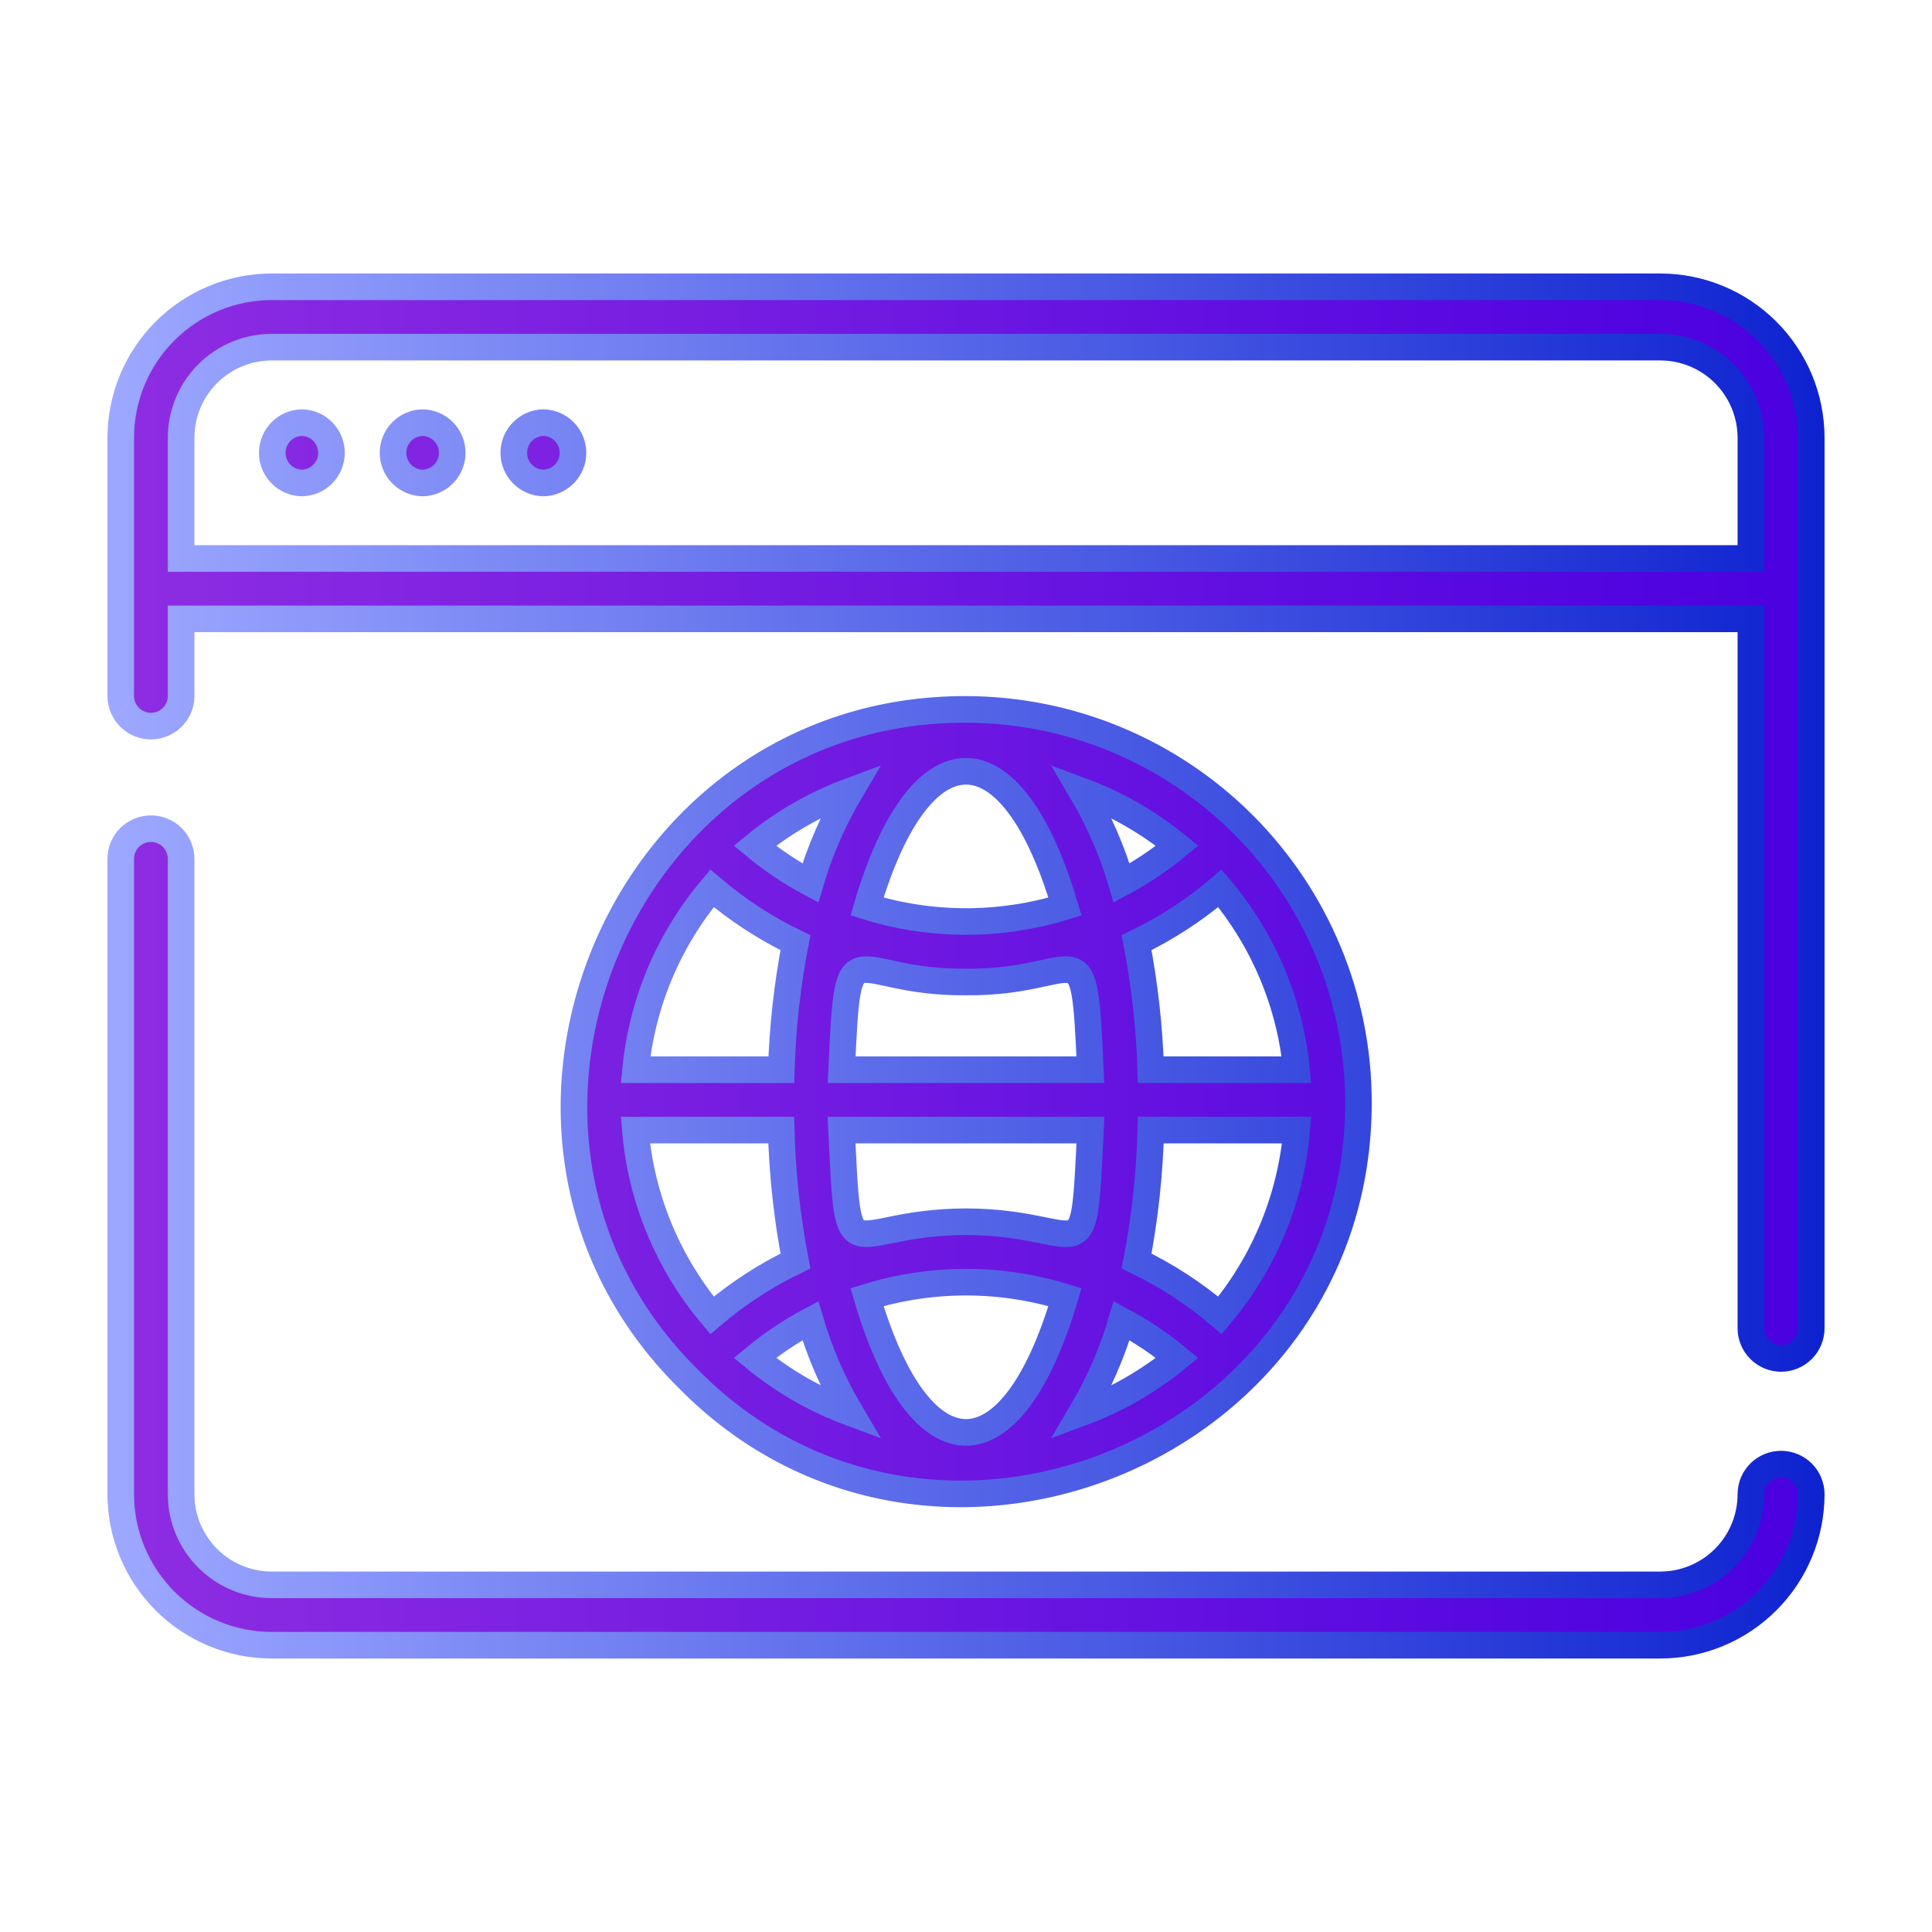 <svg width="109" height="109" viewBox="0 0 109 109" fill="none" xmlns="http://www.w3.org/2000/svg">
<path d="M93.672 16.18H15.328C13.07 16.182 10.906 17.08 9.31 18.677C7.713 20.273 6.815 22.438 6.812 24.695V39.293C6.821 39.74 7.003 40.165 7.322 40.478C7.641 40.791 8.069 40.966 8.516 40.966C8.962 40.966 9.391 40.791 9.709 40.478C10.028 40.165 10.211 39.74 10.219 39.293V34.914H98.781V74.938C98.781 75.389 98.961 75.822 99.28 76.142C99.6 76.461 100.033 76.641 100.484 76.641C100.936 76.641 101.369 76.461 101.689 76.142C102.008 75.822 102.188 75.389 102.188 74.938V24.695C102.185 22.438 101.287 20.273 99.69 18.677C98.094 17.08 95.93 16.182 93.672 16.18ZM10.219 31.508V24.695C10.22 23.341 10.759 22.042 11.717 21.084C12.675 20.126 13.973 19.587 15.328 19.586H93.672C95.026 19.587 96.325 20.126 97.283 21.084C98.241 22.042 98.78 23.341 98.781 24.695V31.508H10.219ZM102.188 84.305C102.185 86.562 101.287 88.727 99.69 90.323C98.094 91.92 95.93 92.818 93.672 92.82H15.328C13.07 92.818 10.906 91.92 9.31 90.323C7.713 88.727 6.815 86.562 6.812 84.305V48.457C6.812 48.005 6.992 47.572 7.311 47.252C7.631 46.933 8.064 46.754 8.516 46.754C8.967 46.754 9.401 46.933 9.72 47.252C10.039 47.572 10.219 48.005 10.219 48.457V84.305C10.22 85.659 10.759 86.958 11.717 87.916C12.675 88.874 13.973 89.413 15.328 89.414H93.672C95.026 89.413 96.325 88.874 97.283 87.916C98.241 86.958 98.78 85.659 98.781 84.305C98.781 83.853 98.961 83.42 99.28 83.1C99.6 82.781 100.033 82.602 100.484 82.602C100.936 82.602 101.369 82.781 101.689 83.1C102.008 83.42 102.188 83.853 102.188 84.305ZM17.031 27.25C16.585 27.241 16.161 27.058 15.848 26.74C15.536 26.421 15.361 25.993 15.361 25.547C15.361 25.101 15.536 24.673 15.848 24.354C16.161 24.036 16.585 23.852 17.031 23.844C17.477 23.852 17.902 24.036 18.214 24.354C18.527 24.673 18.701 25.101 18.701 25.547C18.702 25.993 18.527 26.421 18.214 26.74C17.902 27.058 17.477 27.241 17.031 27.25ZM23.844 27.25C23.398 27.241 22.973 27.058 22.661 26.74C22.349 26.421 22.174 25.993 22.174 25.547C22.174 25.101 22.349 24.673 22.661 24.354C22.973 24.036 23.398 23.852 23.844 23.844C24.29 23.852 24.715 24.036 25.027 24.354C25.339 24.673 25.514 25.101 25.514 25.547C25.514 25.993 25.339 26.421 25.027 26.74C24.715 27.058 24.29 27.241 23.844 27.25ZM30.656 27.25C30.21 27.241 29.786 27.058 29.473 26.74C29.161 26.421 28.986 25.993 28.986 25.547C28.986 25.101 29.161 24.673 29.473 24.354C29.786 24.036 30.21 23.852 30.656 23.844C31.102 23.852 31.527 24.036 31.839 24.354C32.152 24.673 32.327 25.101 32.327 25.547C32.327 25.993 32.152 26.421 31.839 26.74C31.527 27.058 31.102 27.241 30.656 27.25ZM38.804 77.76C52.438 91.673 76.679 81.864 76.641 62.164C76.63 56.295 74.295 50.669 70.145 46.519C65.995 42.369 60.369 40.033 54.5 40.023C34.876 39.979 25.025 64.091 38.804 77.76ZM40.171 50.12C41.602 51.338 43.184 52.368 44.877 53.185C44.42 55.548 44.153 57.945 44.079 60.351H35.857C36.223 56.582 37.727 53.013 40.171 50.12ZM73.143 60.351H64.921C64.847 57.945 64.58 55.548 64.123 53.184C65.816 52.368 67.397 51.338 68.829 50.12C71.272 53.013 72.777 56.582 73.143 60.351ZM68.829 74.208C67.397 72.99 65.816 71.96 64.123 71.143C64.592 68.707 64.861 66.237 64.926 63.757H73.154C72.829 67.605 71.318 71.257 68.829 74.208ZM48.915 73.183C52.553 72.056 56.447 72.056 60.085 73.182C57.085 83.357 51.915 83.356 48.915 73.183ZM47.978 79.704C46.021 78.98 44.199 77.935 42.586 76.611C43.557 75.808 44.606 75.104 45.718 74.512C46.254 76.329 47.013 78.073 47.978 79.704ZM61.521 63.757C61.097 72.341 61.422 68.95 54.5 68.927C47.584 68.953 47.899 72.335 47.479 63.757L61.521 63.757ZM47.484 60.351C47.874 51.877 47.806 55.474 54.5 55.401C61.187 55.472 61.13 51.882 61.516 60.351L47.484 60.351ZM63.282 74.511C64.394 75.104 65.444 75.807 66.414 76.611C64.802 77.935 62.979 78.98 61.022 79.704C61.987 78.073 62.746 76.329 63.282 74.511ZM63.282 49.816C62.746 47.999 61.987 46.255 61.022 44.624C62.979 45.348 64.801 46.393 66.414 47.717C65.443 48.52 64.394 49.224 63.282 49.816ZM60.085 51.145C56.447 52.272 52.553 52.272 48.915 51.146C51.915 40.971 57.085 40.972 60.085 51.145ZM45.718 49.817C44.606 49.224 43.556 48.521 42.586 47.717C44.198 46.393 46.021 45.348 47.978 44.624C47.013 46.255 46.254 47.999 45.718 49.817ZM44.074 63.757C44.139 66.237 44.408 68.708 44.877 71.144C43.184 71.96 41.603 72.99 40.171 74.209C37.682 71.257 36.171 67.605 35.846 63.758L44.074 63.757Z" fill="url(#paint0_linear_286_1293)" stroke="url(#paint1_linear_286_1293)" stroke-width="1.5"/>
<defs>
<linearGradient id="paint0_linear_286_1293" x1="6.808" y1="54.5" x2="102.187" y2="54.5" gradientUnits="userSpaceOnUse">
<stop stop-color="#8E2DE2"/>
<stop offset="1" stop-color="#4A00E0"/>
</linearGradient>
<linearGradient id="paint1_linear_286_1293" x1="6.918" y1="54.647" x2="102.706" y2="54.647" gradientUnits="userSpaceOnUse">
<stop stop-color="#9CA7FF"/>
<stop offset="1" stop-color="#0E23D0"/>
</linearGradient>
</defs>
</svg>
